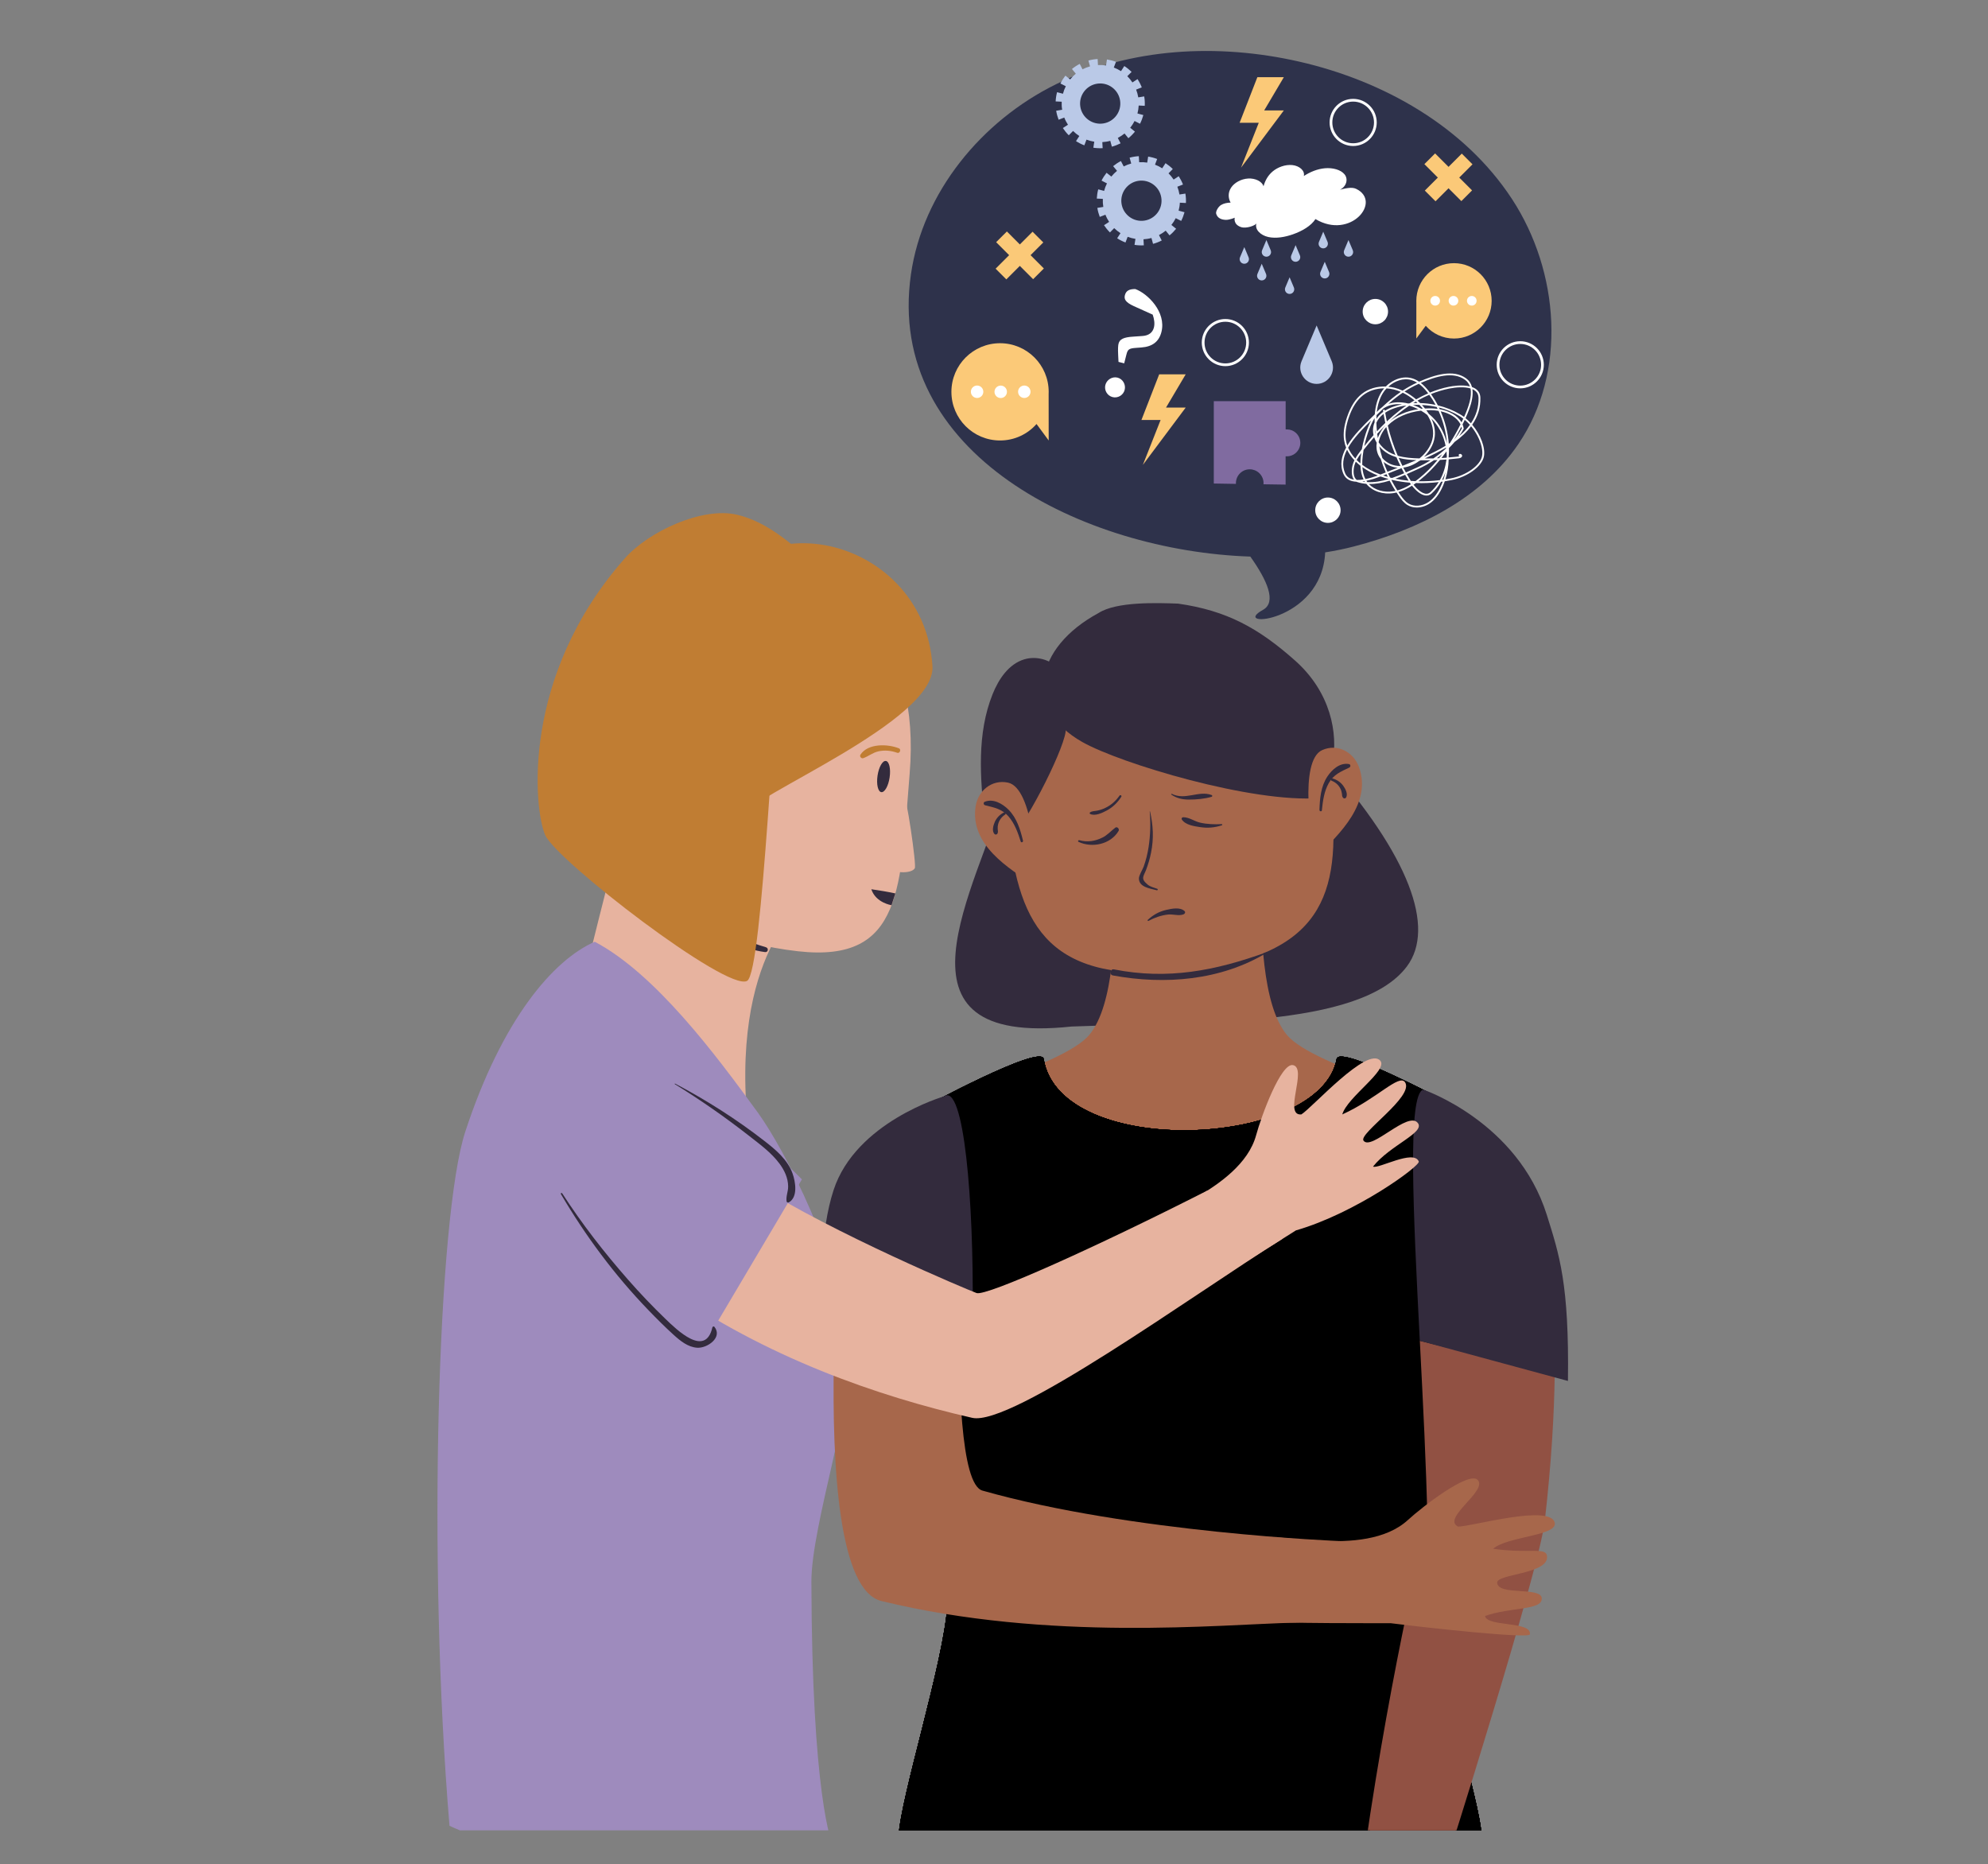 <?xml version="1.0" encoding="utf-8"?>
<!-- Generator: Adobe Illustrator 15.1.0, SVG Export Plug-In . SVG Version: 6.00 Build 0)  -->
<!DOCTYPE svg PUBLIC "-//W3C//DTD SVG 1.1//EN" "http://www.w3.org/Graphics/SVG/1.1/DTD/svg11.dtd">
<svg version="1.1" id="Capa_1" xmlns="http://www.w3.org/2000/svg" xmlns:xlink="http://www.w3.org/1999/xlink" x="0px" y="0px"
	 width="457px" height="428.5px" viewBox="0 0 457 428.5" enable-background="new 0 0 457 428.5" xml:space="preserve">
<rect x="0" y="0" width="457" height="428.5" fill="#808080" stroke="none"/>
<g id="Capa_1_1_">
	<g id="illustratio0n">
	</g>
</g>
<g>
	<g>
		<defs>
			<polygon id="SVGID_1_" points="91.837,6.75 373,7.75 378.511,420.75 91.837,420.75 			"/>
		</defs>
		<clipPath id="SVGID_2_">
			<use xlink:href="#SVGID_1_"  overflow="visible"/>
		</clipPath>
		<g clip-path="url(#SVGID_2_)">
			<g>
				<path fill="#E7B39F" d="M182.289,210.234c0,0-19.146,17.321-6.844,68.619c-29.656-55.982-41.316-53.518-41.316-53.518
					s5.34-21.664,11.703-46.191C152.188,154.629,182.289,210.234,182.289,210.234z"/>
				<path fill="#9E8BBD" d="M103.33,419.696c23.444,11.269,88.724,9.899,88.36,5.099c-0.624-1.055-5.043-12.371-5.168-61.191
					c-0.031-12.979,10-42.282,8.849-54.086c-1.953-20.021-15.009-45.317-21.193-53.812c-9.64-13.256-23.493-31.839-37.456-39.227
					c-9.487,4.159-21.262,17.726-29.762,43.664C100.613,279.495,98.23,358.691,103.33,419.696z"/>
			</g>
			<g>
				<g>
					<path fill="#E7B39F" d="M209.11,177.833c-2.167,25.917-1.354,43.569-25.65,40.838c-29.134-3.276-46.07-20.74-43.902-46.661
						C144.045,118.333,214.177,117.256,209.11,177.833z"/>
					<g>
						<path fill="#332B3D" d="M154.117,201.854c5.33,7.71,11.907,15.702,21.736,17.003c0.738,0.101,0.904-0.919,0.212-1.115
							c-9.274-2.613-15.871-8.637-21.758-16.018C154.211,201.609,154.033,201.733,154.117,201.854L154.117,201.854z"/>
					</g>
				</g>
				<g>
					<g>
						<path fill="#C07D33" d="M206.258,173.049c-1.422-0.508-2.89-0.665-4.374-0.323c-1.296,0.297-2.231,1.132-3.437,1.555
							c-0.434,0.157-0.914-0.386-0.653-0.793c1.729-2.659,6.289-2.499,8.855-1.464C207.225,172.25,206.847,173.256,206.258,173.049
							L206.258,173.049z"/>
					</g>
					<path fill="#E7B39F" d="M210.295,199.583c0.426-0.734-1.984-17.209-2.659-17.289c-0.992-0.113-4.748,16.864-3.593,17.08
						C205.032,200.688,209.481,200.991,210.295,199.583z"/>
					<g>
						<path fill="#332B3D" d="M204.507,178.711c-0.293,1.98-1.15,3.495-1.917,3.38c-0.765-0.114-1.154-1.807-0.861-3.787
							c0.292-1.979,1.149-3.494,1.918-3.38C204.413,175.032,204.798,176.732,204.507,178.711z"/>
					</g>
					<g>
						<path fill="#332B3D" d="M205.824,205.384c0,0-1.135-0.323-5.526-0.971c1.039,3.149,4.644,3.667,4.644,3.667"/>
					</g>
				</g>
				<g>
					<path fill="#E7B39F" d="M154.865,159.247c-4.002-1.668-8.019,0.711-9.337,4.479c-3.28,9.375,5.219,17.17,11.285,22.895
						C158.222,182.708,160.996,161.8,154.865,159.247z"/>
					<g>
						<g>
							<path fill="#332B3D" d="M155.271,174.763c-0.286-2.373-0.664-4.845-1.891-6.938c-1.296-2.204-3.17-2.92-5.37-3.929
								c-0.414-0.189-0.409-0.814,0.077-0.914c2.313-0.455,4.395,1.332,5.626,3.144c1.7,2.499,2.033,5.569,2.184,8.51
								C155.914,175.039,155.319,175.174,155.271,174.763L155.271,174.763z"/>
						</g>
						<g>
							<path fill="#332B3D" d="M152.628,167.193c-0.966,0.396-1.765,1.091-2.22,2.046c-0.188,0.392-0.315,0.81-0.366,1.239
								c-0.058,0.465,0.014,0.747-0.262,1.144c-0.167,0.24-0.563,0.277-0.753,0.032c-0.653-0.863,0.084-2.324,0.629-3.104
								c0.678-0.966,1.646-1.629,2.778-1.953C152.78,166.497,152.958,167.056,152.628,167.193L152.628,167.193z"/>
						</g>
					</g>
				</g>
				<path fill="#C07D33" d="M214.348,153.039c1.019,12.764-42.804,30.285-43.499,34.506c-0.457,2.768-4.462-8.38-8.124-18.342
					c-2.852-7.752-4.948-16.204-2.994-24.228C168.682,112.618,212.397,122.262,214.348,153.039z"/>
				<path fill="#C07D33" d="M183.717,126.577c-4.22-3.6-8.87-6.97-14.267-8.25c-7.988-1.898-20.364,3.855-25.797,10.004
					c-24.031,27.196-20.911,57.805-18.314,63.649c2.596,5.844,41.753,36.028,46.399,33.507c3.698-2.011,6.143-70.546,8.307-77.134
					c2.162-6.585,2.604-13.595,3.029-20.52C183.095,127.5,183.717,126.577,183.717,126.577z"/>
			</g>
			<g>
				<path fill="#332B3D" d="M231.26,181.171c-6.64,22.996-29.281,59.54,15.065,54.801c27.483-1.076,66.401,0.629,77.133-13.876
					c6.525-8.827,0.611-25.332-18.893-47.296c-22.101-7.519-56.678,3.128-72.746,8.189"/>
			</g>
			<g>
				<path fill="#A7674B" d="M250.386,237.914c5.786-6.948,5.966-23.827,6.158-36.148c7.055,0.047,26.082,0.047,33.136,0
					c0.192,12.328,0.369,29.2,6.161,36.148c6.173,7.407,39.252,15.697,38.147,16.736c-8.061,7.426-33.945,49.84-60.024,49.917
					c-26.642,0.081-53.487-42.324-61.726-49.917C211.133,253.611,244.208,245.325,250.386,237.914z"/>
				<g>
					<g>
						<defs>
							<path id="SVGID_3_" d="M206.55,422.24c0.507-9.442,10.417-40.112,11.227-53.233c2.184-35.494-3.25-59.699-4.701-76.091
								c-0.998-11.277-1.031-38.266-1.031-38.266s27.291-14.768,27.871-11.227c3.795,23.147,63.572,20.552,67.353,0
								c0.651-3.532,27.869,11.227,27.869,11.227s-0.025,26.988-1.026,38.266c-1.488,16.795-6.721,42.72-4.514,78.701
								c0.741,12.12,10.567,41.811,11.039,50.623C316.678,426.927,230.512,426.927,206.55,422.24z"/>
						</defs>
						<defs>
							<path id="SVGID_4_" d="M206.55,422.24c0.507-9.442,10.417-40.112,11.227-53.233c2.184-35.494-3.25-59.699-4.701-76.091
								c-0.998-11.277-1.031-38.266-1.031-38.266s27.291-14.768,27.871-11.227c3.795,23.147,63.572,20.552,67.353,0
								c0.651-3.532,27.869,11.227,27.869,11.227s-0.025,26.988-1.026,38.266c-1.488,16.795-6.721,42.72-4.514,78.701
								c0.741,12.12,10.567,41.811,11.039,50.623C316.678,426.927,230.512,426.927,206.55,422.24z"/>
						</defs>
						<defs>
							<path id="SVGID_5_" d="M206.55,422.24c0.507-9.442,10.417-40.112,11.227-53.233c2.184-35.494-3.25-59.699-4.701-76.091
								c-0.998-11.277-1.031-38.266-1.031-38.266s27.291-14.768,27.871-11.227c3.795,23.147,63.572,20.552,67.353,0
								c0.651-3.532,27.869,11.227,27.869,11.227s-0.025,26.988-1.026,38.266c-1.488,16.795-6.721,42.72-4.514,78.701
								c0.741,12.12,10.567,41.811,11.039,50.623C316.678,426.927,230.512,426.927,206.55,422.24z"/>
						</defs>
						<defs>
							<path id="SVGID_6_" d="M206.55,422.24c0.507-9.442,10.417-40.112,11.227-53.233c2.184-35.494-3.25-59.699-4.701-76.091
								c-0.998-11.277-1.031-38.266-1.031-38.266s27.291-14.768,27.871-11.227c3.795,23.147,63.572,20.552,67.353,0
								c0.651-3.532,27.869,11.227,27.869,11.227s-0.025,26.988-1.026,38.266c-1.488,16.795-6.721,42.72-4.514,78.701
								c0.741,12.12,10.567,41.811,11.039,50.623C316.678,426.927,230.512,426.927,206.55,422.24z"/>
						</defs>
						<defs>
							<path id="SVGID_7_" d="M206.55,422.24c0.507-9.442,10.417-40.112,11.227-53.233c2.184-35.494-3.25-59.699-4.701-76.091
								c-0.998-11.277-1.031-38.266-1.031-38.266s27.291-14.768,27.871-11.227c3.795,23.147,63.572,20.552,67.353,0
								c0.651-3.532,27.869,11.227,27.869,11.227s-0.025,26.988-1.026,38.266c-1.488,16.795-6.721,42.72-4.514,78.701
								c0.741,12.12,10.567,41.811,11.039,50.623C316.678,426.927,230.512,426.927,206.55,422.24z"/>
						</defs>
						<clipPath id="SVGID_8_">
							<use xlink:href="#SVGID_3_"  overflow="visible"/>
						</clipPath>
						<clipPath id="SVGID_9_" clip-path="url(#SVGID_8_)">
							<use xlink:href="#SVGID_4_"  overflow="visible"/>
						</clipPath>
						<clipPath id="SVGID_10_" clip-path="url(#SVGID_9_)">
							<use xlink:href="#SVGID_5_"  overflow="visible"/>
						</clipPath>
						<clipPath id="SVGID_11_" clip-path="url(#SVGID_10_)">
							<use xlink:href="#SVGID_6_"  overflow="visible"/>
						</clipPath>
						<clipPath id="SVGID_12_" clip-path="url(#SVGID_11_)">
							<use xlink:href="#SVGID_7_"  overflow="visible"/>
						</clipPath>
						<path clip-path="url(#SVGID_12_)" fill="#332B3D" d="M206.55,422.24c0.507-9.442,10.417-40.112,11.227-53.233
							c2.184-35.494-3.25-59.699-4.701-76.091c-0.998-11.277-1.031-38.266-1.031-38.266s27.291-14.768,27.871-11.227
							c3.795,23.147,63.572,20.552,67.353,0c0.651-3.532,27.869,11.227,27.869,11.227s-0.025,26.988-1.026,38.266
							c-1.488,16.795-6.721,42.72-4.514,78.701c0.741,12.12,10.567,41.811,11.039,50.623
							C316.678,426.927,230.512,426.927,206.55,422.24z"/>
						<g clip-path="url(#SVGID_12_)">
							<path fill="#F0F0F1" d="M202.423,306.218c22.714,8.716,47.192,11.878,71.43,12.065c11.765,0.091,23.619-1.22,35.181-3.289
								c11.791-2.109,24.519-4.476,34.598-11.163c1.38-0.913,1.036-3.665-0.934-3.45c-11.356,1.234-22.237,5.296-33.458,7.59
								c-11.7,2.39-23.487,3.688-35.387,4.482c-11.489,0.765-22.979,0.449-34.428-0.776c-12.434-1.329-24.512-3.964-36.773-6.282
								C202.104,305.293,201.91,306.021,202.423,306.218L202.423,306.218z"/>
						</g>
						<g clip-path="url(#SVGID_12_)">
							<path fill="#F0F0F1" d="M204.592,324.053c20.923,15.107,46.6,22.581,72.218,23.618c13.959,0.57,27.93-0.727,41.685-3.127
								c6.217-1.089,12.371-2.322,18.229-4.706c5.679-2.305,10.583-5.69,16.036-8.425c0.901-0.454,0.655-1.586,0-2.092
								c-4.088-3.134-10.114,0.896-14.186,2.374c-5.76,2.094-11.946,3.438-17.937,4.688c-13.474,2.812-27.143,4.569-40.914,4.842
								c-26.041,0.517-52.046-4.662-74.453-18.339C204.512,322.419,203.896,323.556,204.592,324.053L204.592,324.053z"/>
						</g>
						<g clip-path="url(#SVGID_12_)">
							<path fill="#F0F0F1" d="M197.157,370.734c21.88,17.233,52.284,22.771,79.468,23.08c15.001,0.172,30.043-1.61,44.783-4.304
								c7.651-1.402,15.256-3.073,22.783-5.03c7.615-1.986,14.745-4.962,22.106-7.661c1.621-0.6,1-3.013-0.718-2.615
								c-7.113,1.655-14.356,2.744-21.461,4.509c-7.078,1.757-14.183,3.429-21.336,4.847c-14.557,2.894-29.245,4.625-44.088,4.967
								c-27.351,0.642-57.466-3.659-81.017-18.464C197.277,369.809,196.771,370.435,197.157,370.734L197.157,370.734z"/>
						</g>
						<g clip-path="url(#SVGID_12_)">
							<path fill="#F0F0F1" d="M201.932,350.979c23.713,12.049,50.09,18.538,76.688,19.223c13.46,0.343,26.907-0.788,40.139-3.263
								c6.462-1.21,12.812-2.778,19.078-4.794c3.154-1.02,6.545-1.97,9.427-3.633c2.47-1.427,5.854-3.274,7.652-5.496
								c0.688-0.847,0.233-1.96-0.855-2.07c-2.921-0.297-6.573,0.707-9.471,1.216c-2.99,0.532-5.896,1.708-8.802,2.563
								c-6.281,1.852-12.657,3.487-19.062,4.818c-12.519,2.612-25.322,3.93-38.105,4.067c-26.05,0.285-51.922-4.317-76.275-13.604
								C201.775,349.789,201.396,350.707,201.932,350.979L201.932,350.979z"/>
						</g>
					</g>
					<g>
						<path fill="#915143" d="M291.061,452.102c1.662,3.082,10.8-5.521,11.587-1.262c-0.856,2.948-15.452,22.31-11.296,24.279
							c2.647,1.261,10.312-12.907,13.885-15.092c-1.29,8.695-6.548,21.945-4.221,22.701c3.783,1.236,9.544-20.344,11.454-19.606
							c2.848,1.091-3.111,19.574-0.533,20.503c2.663,0.955,4.911-15.851,8.631-21c2.349,1.041,0.944,16.985,4.054,17.35
							c1.094,0.133,2.443-30.077,3.702-37.713c0,0,7.938-26.547,7.886-28.265c-0.173-5.403-13.104-5.739-17.92-5.55
							c-2.606,0.098-2.126,23.867-13.824,30.901C300.411,441.79,289.698,449.573,291.061,452.102z"/>
						<g>
							<path fill="#915143" d="M357.399,315.954c-0.124,9.19-0.764,20.324-2.284,33.677c-1.318,11.589-22.938,79.543-22.938,79.543
								c-3.424,1.073-20.249,8.811-18.354-4.35c6.249-43.253,14.302-75.32,14.302-75.32c-0.242-12.382-1.004-27.07-1.736-41.293
								L357.399,315.954z"/>
							<path fill="#332B3D" d="M326.382,308.214c-1.507-29.412-2.875-56.838,0.811-57.736c0,0,21.648,7.343,28.386,28.794
								c2.889,9.2,5.159,15.906,4.859,38.173L326.382,308.214z"/>
						</g>
					</g>
					<g>
						<path fill="#A7674B" d="M339.664,340.172c2.493,2.469-8.356,8.803-4.492,10.755c3.069,0.013,21.533-5.324,22.248-0.786
							c0.453,2.9-11.063,3.076-14.176,5.879c8.701,1.225,12.324-0.566,12.401,1.88c0.112,3.978-11.643,3.887-11.48,5.939
							c0.237,3.038,10.092,0.827,10.255,3.562c0.164,2.823-7.034,1.962-13.027,4.066c0.327,2.546,10.825,1.142,10.294,4.228
							c-0.188,1.081-24.34-1.609-32.019-2.568c0,0-27.707,0.085-29.34-0.456c-5.137-1.701-1.781-14.195-0.236-18.77
							c0.837-2.467,23.492,4.737,33.553-4.489C327.12,346.22,337.623,338.159,339.664,340.172z"/>
						<g>
							<path fill="#A7674B" d="M191.694,312.02c-0.51,26.359,1.336,53.68,10.938,56.016c38.645,9.4,77.819,5.373,95.066,4.97
								c16.056-0.368,10.357-18.751,10.357-18.751s-47.976-1.886-82.214-11.608c-4.989-1.415-5.606-24.833-5.41-44.896
								L191.694,312.02z"/>
							<path fill="#332B3D" d="M223.597,300.886c0.234-24.215-1.931-52.287-6.652-48.841c0,0-20.207,5.862-25.324,21.528
								c-3.084,9.441-3.059,22.219-3.385,39.576L223.597,300.886z"/>
						</g>
					</g>
				</g>
				<g>
					<g>
						<path fill="#A7674B" d="M305.994,182.692c2.397,23.084-2.143,37.241-33.283,40.471c-31.139,3.226-38.479-9.701-40.871-32.782
							C226.881,142.566,300.403,128.738,305.994,182.692z"/>
						<g>
							<path fill="#332B3D" d="M291.154,219.034c-10.515,6.36-23.412,7.389-35.316,5.198c-0.893-0.161-0.654-1.566,0.236-1.396
								c12.362,2.44,23.35,0.308,35.013-3.927C291.159,218.889,291.224,218.994,291.154,219.034L291.154,219.034z"/>
						</g>
					</g>
					<g>
						<g>
							<path fill="#332B3D" d="M264.297,186.542c0.221,2.7,0.161,5.484-0.259,8.165c-0.23,1.515-0.608,3.041-1.124,4.482
								c-0.22,0.627-1.112,2.039-1.104,2.754c0.019,1.98,2.513,2.292,4.13,2.71c0.194,0.048,0.288-0.266,0.105-0.334
								c-0.67-0.25-1.611-0.476-2.177-0.937c-1.732-1.414-0.993-1.89-0.446-3.316c0.504-1.316,0.909-2.674,1.183-4.065
								c0.651-3.229,0.5-6.258-0.235-9.466C264.357,186.488,264.292,186.495,264.297,186.542L264.297,186.542z"/>
						</g>
						<g>
							<g>
								<path fill="#332B3D" d="M264.013,211.686c1.362-0.741,2.94-1.291,4.491-1.458c1.182-0.125,2.503,0.382,3.59-0.053
									c0.293-0.114,0.477-0.504,0.199-0.756c-1.055-0.947-2.902-0.549-4.188-0.261c-1.661,0.375-3.021,1.154-4.265,2.303
									C263.726,211.577,263.876,211.759,264.013,211.686L264.013,211.686z"/>
							</g>
						</g>
						<g>
							<g>
								<path fill="#332B3D" d="M269.283,182.671c1.201,0.825,2.523,1.124,3.968,1.133c1.703,0.01,3.671-0.167,5.279-0.642
									c0.209-0.063,0.188-0.335,0-0.404c-2.964-1.115-6.067,1.286-9.14-0.27C269.267,182.432,269.176,182.598,269.283,182.671
									L269.283,182.671z"/>
							</g>
						</g>
						<g>
							<g>
								<path fill="#332B3D" d="M257.346,182.899c-0.842,1.214-1.938,2.184-3.266,2.822c-0.587,0.283-1.217,0.491-1.854,0.622
									c-0.617,0.126-1.103,0.062-1.633,0.396c-0.126,0.081-0.146,0.289,0,0.364c1.114,0.562,2.81-0.243,3.83-0.792
									c1.39-0.745,2.507-1.832,3.343-3.16C257.936,182.878,257.527,182.646,257.346,182.899L257.346,182.899z"/>
							</g>
						</g>
						<g>
							<g>
								<path fill="#332B3D" d="M247.928,193.521c3.113,1.456,7.344,0.596,9.203-2.493c0.273-0.443-0.3-1.118-0.758-0.762
									c-0.999,0.762-1.796,1.693-2.944,2.268c-1.689,0.847-3.496,1.113-5.331,0.602
									C247.87,193.078,247.711,193.417,247.928,193.521L247.928,193.521z"/>
							</g>
						</g>
						<g>
							<g>
								<path fill="#332B3D" d="M280.84,189.442c-1.64,0.083-3.381,0.032-4.982-0.346c-1.321-0.308-2.533-1.259-3.883-1.237
									c-0.257,0.005-0.445,0.297-0.3,0.521c0.805,1.254,2.811,1.541,4.191,1.751c1.765,0.26,3.325,0.134,5.013-0.418
									C281.017,189.67,281.009,189.435,280.84,189.442L280.84,189.442z"/>
							</g>
						</g>
					</g>
					<g>
						<path fill="#332B3D" d="M248.801,170.571c8.759,4.943,39.062,14.085,54.52,12.877c5.15-0.401,2.507-5.526,2.986-8.013
							c1.333-6.844-0.403-16.305-8.591-23.582c-8.417-7.476-15.681-11.493-26.893-13.097c-4.898-0.178-14.187-0.495-18.296,2.165
							C237.7,148.944,235.23,162.914,248.801,170.571z"/>
					</g>
					<g>
						<path fill="#332B3D" d="M231.848,193.02c-0.704,0.393-1.506,0.683-2.308,0.58c-2.167-0.283-2.925-2.993-3.17-5.168
							c-1.086-9.684-1.823-19.829,1.813-28.873c1.389-3.463,3.708-6.927,7.288-7.999c2.799-0.835,6.05,0.076,8.004,2.253
							c1.897,2.116,1.975,4.493,1.734,7.147c-0.214,2.354,0.111,4.842-0.248,7.275C244.234,173.237,234.874,191.337,231.848,193.02z
							"/>
					</g>
					<g>
						<g>
							<path fill="#A7674B" d="M231.713,179.902c-3.787-0.799-6.911,1.954-7.442,5.47c-1.322,8.765,7.417,14.193,13.687,18.206
								C238.547,199.92,237.518,181.13,231.713,179.902z"/>
							<g>
								<g>
									<path fill="#332B3D" d="M234.639,193.438c-0.64-2.032-1.383-4.132-2.808-5.77c-1.503-1.718-3.267-2.031-5.362-2.553
										c-0.392-0.099-0.491-0.648-0.084-0.815c1.954-0.779,4.072,0.44,5.455,1.828c1.905,1.914,2.708,4.552,3.321,7.101
										C235.252,193.579,234.754,193.792,234.639,193.438L234.639,193.438z"/>
								</g>
								<g>
									<path fill="#332B3D" d="M231.072,187.241c-0.784,0.508-1.362,1.255-1.609,2.164c-0.099,0.371-0.143,0.764-0.112,1.145
										c0.025,0.418,0.134,0.653-0.043,1.047c-0.11,0.232-0.451,0.338-0.655,0.149c-0.716-0.647-0.313-2.052,0.036-2.826
										c0.436-0.962,1.178-1.703,2.118-2.173C231.088,186.609,231.339,187.07,231.072,187.241L231.072,187.241z"/>
								</g>
							</g>
						</g>
						<g>
							<path fill="#A7674B" d="M303.964,172.417c3.542-1.558,7.159,0.491,8.402,3.828c3.095,8.312-4.35,15.411-9.662,20.625
								C301.378,193.407,298.533,174.803,303.964,172.417z"/>
							<g>
								<g>
									<path fill="#332B3D" d="M303.316,186.172c0.082-2.623,0.317-5.376,1.796-7.634c1.076-1.639,2.888-3.271,4.967-2.903
										c0.438,0.077,0.449,0.636,0.086,0.809c-1.964,0.946-3.596,1.588-4.722,3.601c-1.063,1.89-1.355,4.102-1.57,6.221
										C303.839,186.636,303.302,186.525,303.316,186.172L303.316,186.172z"/>
								</g>
								<g>
									<path fill="#332B3D" d="M306.26,178.93c1.019,0.267,1.89,0.841,2.518,1.693c0.504,0.689,1.181,1.975,0.615,2.759
										c-0.162,0.223-0.52,0.193-0.669-0.017c-0.231-0.309-0.202-0.523-0.239-0.898c-0.053-0.424-0.176-0.835-0.37-1.211
										c-0.422-0.841-1.146-1.447-2.013-1.789C305.802,179.354,305.948,178.846,306.26,178.93L306.26,178.93z"/>
								</g>
							</g>
						</g>
					</g>
				</g>
				<g>
					<path fill="#E7B39F" d="M153.161,295.954c22.764,16.002,48.521,25.005,70.325,29.967c9.016,2.048,50.521-28.082,71.337-41.163
						l-17.329-11.057c-25.266,12.844-50.801,24.353-53.006,23.535c-2.401-0.9-32.488-13.512-50.88-25.103L153.161,295.954z"/>
					<g>
						<path fill="#9E8BBD" d="M184.342,271.105c-29.076-29.406-57.496-29.695-59.312-15.492
							c-2.063,16.092,14.298,37.036,37.069,53.038L184.342,271.105z"/>
						<g>
							<g>
								<path fill="#332B3D" d="M128.939,274.481c5.676,9.642,12.328,18.611,20.1,26.662c1.885,1.954,3.814,3.892,5.831,5.717
									c1.514,1.371,3.269,2.807,5.397,2.947c2.312,0.151,5.927-2.36,3.958-4.809c-0.131-0.161-0.424-0.067-0.463,0.129
									c-1.605,7.028-8.177,0.575-10.862-2.018c-2.956-2.857-5.792-5.832-8.505-8.926c-5.511-6.282-10.62-12.843-15.155-19.864
									C129.12,274.121,128.822,274.289,128.939,274.481L128.939,274.481z"/>
							</g>
						</g>
						<g>
							<g>
								<path fill="#332B3D" d="M155.131,249.217c5.899,3.628,11.601,7.611,17.057,11.878c2.456,1.929,5.125,3.856,7,6.395
									c1.129,1.524,1.965,3.263,1.99,5.2c0.017,1.286-0.538,2.246-0.355,3.487c0.037,0.233,0.334,0.306,0.513,0.216
									c2.125-1.179,1.547-4.723,0.851-6.651c-1.145-3.178-3.845-5.432-6.427-7.438c-6.456-5.029-13.321-9.379-20.555-13.206
									C155.12,249.058,155.052,249.173,155.131,249.217L155.131,249.217z"/>
							</g>
						</g>
					</g>
					<path fill="#E7B39F" d="M297.248,244.842c3.379,0.749-2.345,11.724,1.908,11.333c2.564-1.606,15.159-15.76,18.141-12.349
						c1.904,2.177-7.609,8.373-8.732,12.349c7.905-3.556,13.074-9.394,14.425-7.396c2.188,3.258-10.759,11.81-9.542,13.43
						c1.795,2.417,10.275-6.994,12.497-4.045c1.676,2.219-6.421,5.089-10.312,10.001c1.235,0.601,9.332-4.032,10.515-1.175
						c0.412,1-14.482,11.887-28.246,15.847c0,0-23.067,14.625-24.714,15.034c-5.173,1.28-8.942-10.897-10.056-15.525
						c-0.602-2.5,22.077-8.399,25.62-21.379C289.968,256.472,294.49,244.229,297.248,244.842z"/>
				</g>
			</g>
		</g>
		<path clip-path="url(#SVGID_2_)" fill="#2E324B" d="M347.577,45.754c-10.907-16.665-29.562-27.18-48.979-31.602
			c-18.587-4.231-38.748-3.221-55.838,5.21c-17.101,8.43-30.647,24.824-33.353,43.692c-5.94,41.391,39.868,63.624,78.016,64.888
			c3.888,5.471,6.098,10.479,2.916,12.241c-7.904,4.366,13.526,3.036,14.293-13.207c2.292-0.359,4.512-0.814,6.633-1.369
			c14.678-3.807,29.232-11,37.771-23.527C360.247,85.63,358.482,62.419,347.577,45.754z"/>
		<g clip-path="url(#SVGID_2_)">
			<g>
				<path fill="#FFFFFF" d="M325.689,116.665c-0.775,0-1.521-0.188-2.152-0.574c-0.818-0.497-1.4-1.275-1.879-1.957
					c-0.215-0.305-0.42-0.614-0.621-0.922c-0.219,0.054-0.443,0.094-0.655,0.133c-2.485,0.396-4.938-0.435-6.284-2.118
					c-0.692-0.058-1.388-0.188-2.067-0.402c-0.078-0.026-0.147-0.051-0.215-0.088c-1.316-0.062-2.436-0.538-2.981-1.783
					c-0.889-2.042-0.47-4.094,0.614-6.069c-0.228-0.552-0.38-1.122-0.469-1.707c-0.238-1.537-0.016-3.271,0.68-5.308
					c0.832-2.445,1.945-4.19,3.411-5.339c1.49-1.171,3.457-1.755,5.493-1.678c0.591-0.597,1.281-1.097,2.026-1.458
					c1.355-0.658,2.748-0.805,4.029-0.428c0.543,0.161,1.075,0.417,1.597,0.773c3.557-1.562,7.863-2.931,10.807-0.773
					c0.683,0.497,1.133,1.165,1.355,2.001c0.372,0.131,0.722,0.309,1.012,0.542c0.591,0.471,0.896,1.118,0.917,1.913
					c0.06,2.246-0.566,4.304-1.878,6.206c2.006,2.372,3.07,5.396,2.688,7.314c-0.457,2.292-3.814,4.727-7.478,5.426
					c-0.507,0.099-1.003,0.183-1.508,0.262c-0.121,0.334-0.249,0.669-0.39,0.999c-0.828,1.927-1.852,3.273-3.126,4.127
					C327.71,116.357,326.68,116.665,325.689,116.665z M321.464,113.102c0.17,0.268,0.354,0.529,0.534,0.791
					c0.465,0.651,1.017,1.388,1.762,1.843c1.289,0.788,3.147,0.658,4.621-0.324c1.202-0.803,2.18-2.095,2.968-3.944
					c0.11-0.255,0.215-0.505,0.308-0.766c-0.133,0.02-0.265,0.035-0.393,0.05c-0.593,1.02-1.32,1.922-2.178,2.702
					c-0.41,0.371-0.895,0.522-1.444,0.444c-1.04-0.146-2.188-1.135-3.055-2.246C323.518,112.334,322.489,112.811,321.464,113.102z
					 M324.94,111.427c0.797,1.006,1.853,1.932,2.759,2.062c0.426,0.059,0.789-0.053,1.105-0.34c0.764-0.69,1.405-1.473,1.929-2.331
					c-1.782,0.205-3.53,0.278-5.228,0.215C325.315,111.168,325.127,111.3,324.94,111.427z M314.672,111.259
					c1.294,1.374,3.454,2.028,5.64,1.672c0.158-0.025,0.317-0.058,0.478-0.09c-0.478-0.762-0.934-1.545-1.344-2.351
					C317.86,110.98,316.257,111.295,314.672,111.259z M319.856,110.365c0.416,0.811,0.875,1.6,1.364,2.373
					c1.02-0.279,2.049-0.737,3.119-1.416c-0.093-0.127-0.176-0.252-0.257-0.372c-1.407-0.115-2.768-0.33-4.08-0.638
					C319.951,110.33,319.908,110.345,319.856,110.365z M324.612,110.987c0.027,0.037,0.053,0.073,0.074,0.105
					c0.047-0.032,0.096-0.064,0.133-0.094C324.754,110.998,324.686,110.991,324.612,110.987z M314.312,110.819
					c1.619,0.1,3.282-0.203,4.928-0.704c-0.642-0.173-1.271-0.366-1.885-0.584c-0.936,0.349-2.088,0.746-3.251,0.985
					C314.165,110.621,314.24,110.726,314.312,110.819z M313.142,110.679c0.21,0.042,0.416,0.072,0.627,0.098
					c-0.04-0.056-0.073-0.114-0.108-0.171C313.484,110.631,313.315,110.652,313.142,110.679z M326.046,110.631
					c1.611,0.031,3.263-0.051,4.951-0.262c0.795-1.43,1.287-3.04,1.514-4.736c-0.494,0.037-0.997,0.067-1.494,0.094
					c-1.407,1.723-2.905,3.233-4.496,4.523C326.363,110.38,326.208,110.508,326.046,110.631z M324.324,110.548
					c0.349,0.025,0.7,0.047,1.056,0.062c0.296-0.214,0.587-0.438,0.882-0.684c1.475-1.197,2.876-2.59,4.192-4.174
					c-0.271,0.011-0.527,0.02-0.792,0.031c-1.175,0.781-2.428,1.475-3.761,2.069c-0.281,0.125-0.56,0.251-0.853,0.381
					c-0.537,0.247-1.099,0.496-1.661,0.742C323.695,109.508,324.005,110.031,324.324,110.548z M320.756,110.046
					c0.986,0.204,2.006,0.355,3.051,0.454c-0.273-0.451-0.538-0.897-0.797-1.358C322.266,109.461,321.515,109.77,320.756,110.046z
					 M311.932,110.33c0.479,0.011,0.991-0.033,1.524-0.121c-0.43-0.878-0.666-1.923-0.714-3.144
					c-0.381-0.299-0.741-0.612-1.075-0.942c-0.146,0.313-0.266,0.643-0.347,0.978C311.065,108.118,311.028,109.806,311.932,110.33z
					 M332.287,108.5c-0.213,0.627-0.471,1.227-0.773,1.797c0.102-0.015,0.194-0.025,0.298-0.042
					C332.007,109.68,332.163,109.091,332.287,108.5z M309.662,103.375c-0.914,1.786-1.234,3.616-0.445,5.411
					c0.381,0.879,1.115,1.322,2.033,1.475c-0.622-0.833-0.58-2.279-0.332-3.266c0.102-0.418,0.254-0.815,0.442-1.196
					C310.643,105.048,310.073,104.232,309.662,103.375z M333.02,105.59c-0.025,1.533-0.265,3.087-0.749,4.599
					c0.424-0.069,0.854-0.142,1.281-0.226c3.509-0.674,6.711-2.957,7.138-5.099c0.251-1.211-0.153-2.979-1.073-4.715
					c-0.413-0.78-0.896-1.511-1.444-2.168c-0.945,1.275-2.211,2.475-3.798,3.615c-0.403,0.479-0.829,0.945-1.283,1.395
					c0.008,0.694-0.015,1.373-0.079,2.026c0,0.046,0,0.098,0.008,0.146c0.755-0.062,1.509-0.142,2.265-0.229
					c0.226-0.026,0.36-0.079,0.402-0.156l0,0c-0.042,0.058-0.104,0.088-0.177,0.088c-0.115-0.004-0.201-0.103-0.201-0.219
					c0.009-0.131,0.081-0.24,0.198-0.283c0.138-0.058,0.332-0.011,0.47,0.109c0.121,0.115,0.164,0.268,0.121,0.413
					c-0.13,0.386-0.608,0.443-0.764,0.465C334.564,105.448,333.792,105.527,333.02,105.59z M313.182,107.387
					c0.077,1.064,0.302,1.98,0.702,2.743c0.934-0.189,1.918-0.49,2.862-0.825C315.407,108.775,314.208,108.129,313.182,107.387z
					 M319.548,109.77c0.146,0.036,0.293,0.073,0.437,0.109c0.952-0.324,1.891-0.701,2.815-1.097
					c-0.209-0.382-0.416-0.769-0.618-1.16c-0.354,0.139-0.705,0.277-1.051,0.411c-0.699,0.279-1.369,0.539-2.025,0.8
					C319.252,109.149,319.402,109.461,319.548,109.77z M317.953,109.298c0.35,0.117,0.702,0.225,1.063,0.331
					c-0.099-0.21-0.195-0.425-0.297-0.639c-0.079,0.032-0.149,0.064-0.226,0.094C318.332,109.149,318.152,109.222,317.953,109.298z
					 M313.15,106.85c1.166,0.882,2.568,1.634,4.163,2.219c0.008,0.005,0.016,0.011,0.033,0.011c0.342-0.13,0.676-0.261,0.997-0.393
					c0.074-0.031,0.144-0.057,0.216-0.086c-0.441-1.021-0.832-2.065-1.166-3.125c-0.213-0.271-0.403-0.57-0.545-0.881
					c-0.415-0.911-0.508-1.878-0.367-2.823c-0.248-0.396-0.45-0.825-0.597-1.271c-0.809,0.922-1.62,1.897-2.425,2.926
					c-0.077,0.459-0.145,0.92-0.197,1.384C313.172,105.549,313.138,106.228,313.15,106.85z M322.586,107.486
					c0.193,0.376,0.391,0.752,0.6,1.122c0.574-0.25,1.139-0.505,1.694-0.756c0.287-0.13,0.568-0.256,0.853-0.38
					c1.096-0.492,2.137-1.051,3.127-1.668c-0.748,0.015-1.498,0.015-2.245,0c-0.123,0.058-0.259,0.11-0.381,0.167
					C325.093,106.807,323.843,107.325,322.586,107.486z M318.058,106.176c0.265,0.769,0.555,1.531,0.882,2.276
					c0.659-0.261,1.332-0.526,2.039-0.803c0.107-0.042,0.217-0.083,0.327-0.13C320.09,107.413,318.937,106.923,318.058,106.176z
					 M317.771,105.288c0.946,1.155,2.527,1.874,4.169,1.828c-0.33-0.663-0.64-1.333-0.931-2.012
					c-0.672-0.208-1.323-0.476-1.939-0.83c-0.712-0.408-1.414-0.984-1.998-1.683C317.259,103.505,317.491,104.399,317.771,105.288z
					 M321.528,105.251c0.271,0.615,0.558,1.232,0.856,1.833c0.009,0,0.009,0,0.015,0c1.06-0.418,2.143-0.856,3.219-1.312
					C324.246,105.727,322.852,105.601,321.528,105.251z M311.861,105.731c0.273,0.273,0.558,0.538,0.866,0.789
					c0.008-0.548,0.043-1.129,0.111-1.744c0.026-0.214,0.052-0.435,0.085-0.649C312.53,104.65,312.162,105.178,311.861,105.731z
					 M309.906,102.917c0.382,0.882,0.942,1.723,1.654,2.495c0.36-0.651,0.819-1.264,1.286-1.875
					c0.068-0.088,0.145-0.182,0.213-0.271c0.292-1.649,0.733-3.271,1.339-4.832c0.248-0.648,0.508-1.238,0.796-1.776
					C313.259,98.569,311.157,100.701,309.906,102.917z M327.537,105.397c0.659,0,1.322-0.007,1.986-0.025
					c1.047-0.706,2.011-1.475,2.897-2.303c-0.015-0.055-0.018-0.112-0.028-0.165C330.879,103.809,329.224,104.634,327.537,105.397z
					 M321.315,104.761c1.594,0.462,3.307,0.579,4.971,0.615c0.01,0,0.017,0,0.025,0c0.287-0.229,0.563-0.487,0.835-0.757
					c0.888-0.903,2.002-2.382,2.249-4.263c0.241-1.87-0.441-3.604-1.271-4.952c-0.461-0.37-0.948-0.705-1.462-1.004
					c-3.087,0.362-5.785,1.553-7.636,3.413C319.582,100.184,320.349,102.513,321.315,104.761z M331.524,104.405
					c-0.396,0.324-0.804,0.636-1.229,0.94c0.171-0.006,0.343-0.018,0.516-0.022C331.054,105.02,331.29,104.713,331.524,104.405z
					 M332.516,103.762c-0.378,0.527-0.754,1.035-1.141,1.525c0.394-0.021,0.798-0.054,1.189-0.079
					c0.016-0.099,0.029-0.193,0.035-0.292C332.583,104.53,332.558,104.145,332.516,103.762z M329.049,96.229
					c0.577,1.222,0.955,2.659,0.758,4.184c-0.26,2.001-1.426,3.553-2.366,4.504c-0.032,0.037-0.076,0.077-0.11,0.113
					c1.737-0.782,3.432-1.628,4.983-2.564c-0.429-2.1-1.33-4.043-2.67-5.601C329.45,96.647,329.248,96.433,329.049,96.229z
					 M316.912,101.667c0.602,0.941,1.458,1.73,2.356,2.242c0.484,0.276,0.989,0.501,1.513,0.679
					c-0.864-2.078-1.575-4.231-2.106-6.421C317.835,99.134,317.148,100.376,316.912,101.667z M315.988,96.113
					c-0.437,0.702-0.836,1.521-1.196,2.467c-0.496,1.29-0.882,2.618-1.166,3.971c0.703-0.884,1.416-1.723,2.121-2.518
					c-0.145-0.648-0.17-1.333-0.028-2.034c0.06-0.317,0.154-0.622,0.27-0.901C315.979,96.756,315.984,96.433,315.988,96.113z
					 M318.185,89.266c-1.808,0.004-3.534,0.558-4.858,1.598c-1.405,1.098-2.473,2.78-3.279,5.141
					c-0.668,1.969-0.886,3.64-0.662,5.109c0.067,0.438,0.18,0.877,0.327,1.301c1.411-2.346,3.682-4.577,5.695-6.552
					c0.216-0.208,0.423-0.418,0.627-0.615c0.154-2.012,0.644-3.679,1.479-5.052C317.714,89.872,317.937,89.558,318.185,89.266z
					 M331.178,94.547c1.036,2.372,1.698,4.957,1.869,7.46c0.084-0.058,0.175-0.116,0.271-0.178c0.851-1.333,1.657-2.753,2.421-4.269
					C334.975,95.968,333.15,94.979,331.178,94.547z M328.435,95.122c0.549,0.443,1.055,0.933,1.522,1.473
					c1.285,1.493,2.181,3.328,2.661,5.312c-0.19-2.533-0.866-5.104-1.925-7.455c-0.56-0.097-1.135-0.151-1.693-0.162
					c-0.375-0.005-0.746,0-1.118,0.016C328.068,94.551,328.26,94.829,328.435,95.122z M335.944,98.078
					c-0.533,1.04-1.088,2.038-1.665,2.994c0.671-0.825,1.263-1.687,1.767-2.586C336.021,98.344,335.986,98.208,335.944,98.078z
					 M316.59,99.719c0.045,0.333,0.088,0.673,0.14,1.006c0.377-1.147,1.056-2.214,1.833-3.039l0,0
					C317.904,98.325,317.248,99.004,316.59,99.719z M336.206,97.562c0.118,0.288,0.209,0.597,0.268,0.919
					c0.011,0.046,0,0.095-0.025,0.135c-0.308,0.565-0.66,1.118-1.046,1.657c1.003-0.842,1.834-1.714,2.493-2.617
					c-0.367-0.419-0.764-0.802-1.181-1.144c-0.119,0.255-0.241,0.505-0.361,0.746C336.304,97.359,336.252,97.461,336.206,97.562z
					 M316.214,100.137c0.005,0.014,0.005,0.026,0.008,0.041c0-0.015-0.003-0.03-0.003-0.048
					C316.219,100.13,316.219,100.13,316.214,100.137z M316.056,98.527c-0.028,0.371-0.013,0.742,0.047,1.108
					c0.018-0.021,0.034-0.038,0.052-0.057C316.12,99.227,316.081,98.877,316.056,98.527z M316.404,97.173
					c0.01,0.32,0.026,0.643,0.041,0.974c0.025,0.339,0.053,0.679,0.088,1.018c0.632-0.684,1.277-1.337,1.918-1.954
					c-0.147-0.684-0.277-1.373-0.402-2.068C317.337,95.695,316.755,96.364,316.404,97.173z M336.894,96.12
					c0.446,0.364,0.861,0.763,1.244,1.185c1.225-1.809,1.799-3.75,1.749-5.87c-0.019-0.668-0.277-1.209-0.764-1.599
					c-0.189-0.152-0.411-0.277-0.651-0.381c0.102,0.677,0.077,1.458-0.088,2.322C338.119,93.248,337.504,94.78,336.894,96.12z
					 M330.963,94.065c2.113,0.398,4.073,1.38,5.005,3.021c0.009-0.006,0.009-0.011,0.009-0.018c0.138-0.27,0.27-0.548,0.403-0.829
					c-0.307-0.236-0.624-0.451-0.941-0.643c-1.433-0.853-2.999-1.494-4.656-1.922C330.844,93.81,330.908,93.937,330.963,94.065z
					 M323.961,93.257c-1.589,1.061-3.162,2.319-4.722,3.775c1.765-1.541,4.123-2.563,6.797-2.971
					C325.368,93.727,324.673,93.455,323.961,93.257z M318.434,94.87c0.111,0.669,0.233,1.338,0.377,2.002
					c0.978-0.92,1.954-1.762,2.958-2.536c0.509-0.396,1.018-0.772,1.537-1.127c-0.08,0.011-0.17,0.019-0.253,0.031
					C321.468,93.455,319.762,93.977,318.434,94.87z M316.438,95.456c-0.019,0.277-0.034,0.555-0.034,0.842
					c0.401-0.627,0.942-1.165,1.567-1.62c-0.014-0.094-0.028-0.188-0.043-0.283c-0.013-0.114,0.068-0.218,0.181-0.235
					c0.116-0.015,0.224,0.065,0.234,0.178c0.006,0.032,0.015,0.058,0.015,0.09c1.166-0.747,2.582-1.228,3.959-1.484
					c-1.362-0.134-2.612,0.054-3.639,0.566c-0.239,0.12-0.465,0.255-0.695,0.412c-0.379,0.36-0.762,0.732-1.152,1.122
					c-0.111,0.111-0.221,0.221-0.333,0.33C316.481,95.398,316.458,95.423,316.438,95.456z M330.534,93.188
					c1.818,0.434,3.549,1.124,5.116,2.052c0.314,0.189,0.618,0.393,0.908,0.611c1.037-2.277,1.861-4.711,1.48-6.556
					c-1.386-0.418-3.305-0.292-4.881,0.021c-1.418,0.288-2.812,0.706-4.199,1.264C329.532,91.398,330.066,92.27,330.534,93.188z
					 M318.742,89.281c-0.343,0.356-0.634,0.737-0.875,1.134c-0.72,1.187-1.174,2.608-1.361,4.293
					c0.381-0.438,0.788-0.811,1.221-1.117c1.479-1.394,2.902-2.56,4.293-3.522c-0.526-0.224-1.058-0.4-1.602-0.538
					C319.856,89.396,319.296,89.313,318.742,89.281z M327.351,94.333c0.021,0.015,0.039,0.025,0.064,0.04
					c-0.012-0.015-0.025-0.029-0.035-0.04C327.372,94.333,327.362,94.333,327.351,94.333z M328.658,93.869
					c0.121,0,0.233,0,0.347,0.004c0.484,0.01,0.981,0.047,1.471,0.121c-0.069-0.147-0.143-0.292-0.216-0.435
					c-1.104-0.25-2.236-0.406-3.386-0.464c0.044,0.046,0.087,0.094,0.126,0.134c0.176,0.2,0.372,0.425,0.573,0.676
					C327.93,93.878,328.297,93.869,328.658,93.869z M324.807,93.084c0.668,0.235,1.322,0.533,1.942,0.882
					c0.104-0.01,0.212-0.021,0.318-0.029c-0.133-0.158-0.257-0.304-0.376-0.435c-0.133-0.152-0.271-0.298-0.412-0.439
					C325.787,93.052,325.298,93.058,324.807,93.084z M326.456,92.65c1.207,0.037,2.4,0.18,3.556,0.418
					c-0.44-0.817-0.926-1.588-1.456-2.321c-0.898,0.389-1.8,0.832-2.69,1.333C326.066,92.263,326.259,92.452,326.456,92.65z
					 M322.467,90.272c-1.084,0.733-2.183,1.584-3.31,2.575c1.312-0.458,2.884-0.495,4.525-0.099c0.121-0.01,0.241-0.025,0.364-0.031
					c0.375-0.24,0.746-0.47,1.114-0.688C324.3,91.308,323.396,90.719,322.467,90.272z M325.478,92.306
					c-0.195,0.113-0.393,0.233-0.59,0.36c0.319-0.016,0.643-0.021,0.961-0.021C325.728,92.525,325.608,92.416,325.478,92.306z
					 M322.869,90.008c0.922,0.464,1.822,1.07,2.674,1.797c0.913-0.523,1.837-0.988,2.766-1.385c-0.062-0.079-0.117-0.15-0.182-0.231
					c-0.65-0.835-1.303-1.483-1.963-1.969c-0.093,0.043-0.189,0.085-0.273,0.126C324.88,88.801,323.875,89.349,322.869,90.008z
					 M326.602,88.027c0.625,0.486,1.241,1.119,1.854,1.902c0.082,0.104,0.164,0.213,0.246,0.319
					c1.441-0.596,2.901-1.039,4.369-1.337c0.794-0.163,3.038-0.534,4.834-0.083c-0.215-0.596-0.575-1.119-1.131-1.526
					C334.057,85.315,330.012,86.549,326.602,88.027z M319.138,88.896c0.461,0.047,0.919,0.124,1.379,0.233
					c0.652,0.159,1.287,0.382,1.911,0.669c1.098-0.724,2.19-1.331,3.287-1.828c0.018-0.004,0.029-0.011,0.043-0.021
					c-0.416-0.254-0.835-0.449-1.264-0.574C322.56,86.799,320.56,87.604,319.138,88.896z"/>
			</g>
			<g>
				<path fill="#FFFFFF" d="M279.574,49.134c-0.151-0.549,0.481-1.614,1.104-1.999c0.621-0.389,1.436-0.54,2.214-0.565
					c-0.599-1.061-0.615-2.355,0.13-3.463c0.738-1.108,2.28-1.976,3.901-2.069c1.617-0.099,3.205,0.652,3.537,1.79
					c0.334-1.22,0.952-2.455,2.1-3.421c1.141-0.965,2.89-1.625,4.513-1.461c1.625,0.16,2.952,1.293,2.649,2.517
					c1.392-0.908,3.075-1.63,4.854-1.787c1.784-0.155,3.65,0.331,4.516,1.41c0.866,1.083,0.463,2.754-1.061,3.527
					c1.217-0.303,2.69-0.69,3.7-0.208c6.039,2.885-1.233,11.792-9.334,6.953c-1.02,1.578-3.032,2.746-5.166,3.501
					c-1.806,0.632-3.853,1.017-5.661,0.626c-1.803-0.393-3.196-1.745-2.738-3.15c-0.146,0.45-2.305,1.3-3.576,0.857
					c-1.83-0.643-1.416-2.147-1.416-2.147s-1.136,0.501-2.017,0.495C280.883,50.528,279.877,50.194,279.574,49.134z"/>
				<path fill="#BAC9E7" d="M286.039,56.804l-0.986,2.34c-0.299,0.705,0.22,1.488,0.986,1.488l0,0c0.769,0,1.284-0.783,0.984-1.488
					L286.039,56.804z"/>
				<path fill="#BAC9E7" d="M290.045,60.632l-0.989,2.34c-0.296,0.705,0.223,1.49,0.989,1.49l0,0c0.768,0,1.285-0.785,0.99-1.49
					L290.045,60.632z"/>
				<path fill="#BAC9E7" d="M291.121,55.177l-0.987,2.342c-0.298,0.705,0.221,1.49,0.987,1.49l0,0c0.771,0,1.285-0.785,0.985-1.49
					L291.121,55.177z"/>
				<path fill="#BAC9E7" d="M297.831,56.35l-0.99,2.34c-0.296,0.706,0.219,1.489,0.99,1.489l0,0c0.767,0,1.285-0.783,0.987-1.489
					L297.831,56.35z"/>
				<path fill="#BAC9E7" d="M296.452,63.741l-0.986,2.34c-0.3,0.705,0.214,1.489,0.986,1.489l0,0c0.766,0,1.284-0.784,0.983-1.489
					L296.452,63.741z"/>
				<path fill="#BAC9E7" d="M304.532,60.178l-0.985,2.339c-0.299,0.706,0.216,1.49,0.985,1.49l0,0c0.769,0,1.287-0.784,0.985-1.49
					L304.532,60.178z"/>
				<path fill="#BAC9E7" d="M304.187,53.263l-0.985,2.339c-0.296,0.705,0.217,1.489,0.985,1.489l0,0
					c0.766,0,1.284-0.784,0.989-1.489L304.187,53.263z"/>
				<path fill="#BAC9E7" d="M309.984,55.177l-0.985,2.342c-0.3,0.705,0.219,1.49,0.985,1.49l0,0c0.771,0,1.285-0.785,0.991-1.49
					L309.984,55.177z"/>
			</g>
			<g>
				<path fill="#FFFFFF" d="M256.892,86.804c-1.235-0.306-2.49,0.497-2.793,1.699c-0.302,1.196,0.428,2.466,1.66,2.779
					c1.235,0.309,2.477-0.465,2.777-1.66C258.845,88.419,258.121,87.112,256.892,86.804z"/>
				<path fill="#FFFFFF" d="M260.971,66.441c-1.352,0-2.117,0.366-2.383,1.421c-0.215,0.847,0.051,1.59,2.032,2.498l4.361,1.965
					c0.351,1.014,0.505,2.046,0.282,2.951c-0.304,1.198-1.215,1.866-2.631,1.96l-2.091,0.146c-2.284,0.135-3.145,0.596-3.411,1.613
					c-0.104,0.425-0.158,1.082-0.089,2.601l0.081,1.595l1.307,0.33l0.509-2.008c0.291-1.163,0.55-1.436,2.188-1.544l1.259-0.094
					c2.554-0.185,4.053-1.374,4.606-3.563C268.144,71.729,263.819,67.46,260.971,66.441z"/>
			</g>
			<path fill="#806BA0" d="M279.028,111.147V92.211h16.517v6.503c0.094-0.008,0.179-0.008,0.281-0.008
				c0.39,0,0.764,0.073,1.104,0.203c0.194,0.073,0.384,0.171,0.56,0.281c0.856,0.549,1.427,1.51,1.427,2.607
				c0,1.714-1.383,3.099-3.099,3.099c-0.1,0-0.188-0.007-0.283-0.011v6.51l-5.09-0.073c0.007-0.09,0.016-0.178,0.016-0.266
				c0-0.086-0.009-0.174-0.012-0.258c-0.004-0.072-0.013-0.146-0.021-0.214c-0.137-0.918-0.67-1.707-1.415-2.194
				c-0.184-0.121-0.372-0.218-0.573-0.292c-0.36-0.141-0.745-0.22-1.149-0.22c-1.756,0-3.18,1.426-3.18,3.181
				c0,0.058,0.01,0.116,0.01,0.172L279.028,111.147z"/>
			<path fill="#BAC9E7" d="M302.665,74.81l-3.461,8.212c-1.049,2.481,0.771,5.224,3.461,5.224l0,0c2.69,0,4.509-2.743,3.462-5.224
				L302.665,74.81z"/>
			<g>
				<path fill="#FBC978" d="M241.06,90.581c0.008-0.166,0.012-0.333,0.012-0.504c0-6.175-5.006-11.181-11.18-11.181
					c-6.176,0-11.182,5.006-11.182,11.181c0,6.174,5.006,11.177,11.182,11.177c3.338,0,6.335-1.461,8.385-3.787l2.795,3.787
					L241.06,90.581z"/>
				<g>
					<circle fill="#FFFFFF" cx="224.615" cy="90.054" r="1.431"/>
					<ellipse fill="#FFFFFF" cx="230.045" cy="90.066" rx="1.431" ry="1.431"/>
					<circle fill="#FFFFFF" cx="235.467" cy="90.054" r="1.431"/>
				</g>
			</g>
			<g>
				<path fill="#FBC978" d="M325.59,69.549c-0.008-0.13-0.008-0.261-0.008-0.391c0-4.785,3.874-8.663,8.66-8.663
					c4.787,0,8.658,3.878,8.658,8.663c0,4.783-3.871,8.662-8.658,8.662c-2.586,0-4.906-1.136-6.492-2.932l-2.168,2.932
					L325.59,69.549z"/>
				<g>
					<path fill="#FFFFFF" d="M338.335,68.035c0.608,0,1.104,0.495,1.104,1.107c0,0.611-0.496,1.108-1.104,1.108
						c-0.617,0-1.108-0.497-1.108-1.108C337.227,68.529,337.718,68.035,338.335,68.035z"/>
					<circle fill="#FFFFFF" cx="334.125" cy="69.142" r="1.108"/>
					<path fill="#FFFFFF" d="M329.919,68.035c0.615,0,1.108,0.495,1.108,1.107c0,0.611-0.493,1.108-1.108,1.108
						c-0.61,0-1.107-0.497-1.107-1.108C328.812,68.529,329.309,68.035,329.919,68.035z"/>
				</g>
			</g>
			<g>
				
					<rect x="232.592" y="52.706" transform="matrix(-0.707 -0.707 0.707 -0.707 358.514 265.933)" fill="#FBC978" width="3.484" height="12.019"/>
				
					<rect x="232.594" y="52.709" transform="matrix(0.708 -0.707 0.707 0.708 27.054 182.797)" fill="#FBC978" width="3.485" height="12.018"/>
			</g>
			<g>
				<polygon fill="#FBC978" points="336.033,35.309 338.496,37.774 329.994,46.272 327.537,43.809 				"/>
				
					<rect x="331.277" y="34.786" transform="matrix(0.707 -0.707 0.707 0.707 68.63 247.351)" fill="#FBC978" width="3.485" height="12.02"/>
			</g>
			<path fill="#BAC9E7" d="M271.133,44.709c-0.101-0.622-0.265-1.221-0.486-1.787l1.298-0.505c-0.261-0.668-0.592-1.308-0.98-1.907
				l-1.174,0.768c-0.335-0.517-0.739-0.996-1.174-1.432l0.984-0.992c-0.506-0.501-1.07-0.951-1.672-1.343l-0.761,1.176
				c-0.517-0.334-1.073-0.61-1.656-0.835l0.498-1.306c-0.667-0.256-1.37-0.439-2.073-0.549l-0.215,1.38
				c-0.599-0.094-1.222-0.126-1.852-0.088l-0.077-1.391c-0.712,0.041-1.422,0.157-2.117,0.346l0.368,1.341
				c-0.607,0.167-1.181,0.391-1.722,0.674l-0.645-1.243c-0.633,0.328-1.232,0.721-1.79,1.174l0.893,1.083
				c-0.481,0.393-0.919,0.835-1.308,1.316l-1.093-0.874c-0.444,0.56-0.838,1.166-1.156,1.803l1.246,0.634
				c-0.278,0.549-0.501,1.127-0.655,1.729l-1.355-0.355c-0.183,0.689-0.29,1.405-0.328,2.121l1.392,0.067
				c-0.029,0.605,0,1.217,0.104,1.841c0,0.004,0,0.004,0,0.011l-1.371,0.222c0.114,0.711,0.305,1.406,0.556,2.07l1.305-0.502
				c0.222,0.585,0.512,1.134,0.847,1.646l-1.174,0.767c0.395,0.596,0.848,1.155,1.364,1.663l0.976-0.995
				c0.44,0.436,0.926,0.829,1.446,1.161l-0.761,1.175c0.601,0.388,1.243,0.716,1.912,0.967l0.496-1.305
				c0.574,0.219,1.174,0.381,1.792,0.475l-0.213,1.379c0.703,0.109,1.422,0.147,2.136,0.105l-0.075-1.388
				c0.302-0.019,0.61-0.054,0.921-0.101c0.308-0.052,0.616-0.113,0.912-0.199l0.364,1.35c0.689-0.188,1.363-0.45,2.001-0.774
				l-0.638-1.244c0.556-0.287,1.069-0.626,1.546-1.014l0.881,1.083c0.556-0.451,1.06-0.96,1.514-1.52l-1.087-0.878
				c0.385-0.48,0.72-1.002,1.001-1.558l1.253,0.632c0.322-0.637,0.572-1.312,0.764-2l-1.355-0.361
				c0.155-0.589,0.257-1.2,0.283-1.827l1.396,0.069c0.034-0.712-0.006-1.433-0.119-2.14l-0.004-0.025L271.133,44.709z
				 M263.127,50.706c-2.517,0.409-4.894-1.312-5.302-3.829c-0.411-2.517,1.312-4.895,3.826-5.303
				c2.52-0.407,4.897,1.311,5.302,3.829C267.364,47.923,265.641,50.299,263.127,50.706z"/>
			<polygon fill="#FBC978" points="266.472,86.052 272.567,86.052 268.041,93.694 272.567,93.694 262.72,106.869 266.798,96.542 
				262.393,96.542 			"/>
			<polygon fill="#FBC978" points="289.043,17.739 295.131,17.739 290.612,25.382 295.131,25.382 285.283,38.551 289.364,28.222 
				284.963,28.222 			"/>
			<g>
				<path fill="#FFFFFF" d="M281.685,84.167c-2.992,0-5.42-2.43-5.42-5.417c0-2.988,2.428-5.418,5.42-5.418
					c2.982,0,5.416,2.43,5.416,5.418C287.101,81.737,284.667,84.167,281.685,84.167z M281.685,73.959c-2.648,0-4.79,2.147-4.79,4.79
					c0,2.642,2.142,4.79,4.79,4.79c2.641,0,4.787-2.148,4.787-4.79C286.472,76.106,284.325,73.959,281.685,73.959z"/>
			</g>
			<g>
				<path fill="#FFFFFF" d="M311.065,33.561c-2.994,0-5.417-2.429-5.417-5.416c0-2.988,2.423-5.418,5.417-5.418
					c2.985,0,5.416,2.43,5.416,5.418C316.481,31.132,314.046,33.561,311.065,33.561z M311.065,23.354
					c-2.648,0-4.791,2.146-4.791,4.791c0,2.642,2.143,4.789,4.791,4.789c2.64,0,4.79-2.147,4.79-4.789
					C315.855,25.5,313.7,23.354,311.065,23.354z"/>
			</g>
			<g>
				<path fill="#FFFFFF" d="M349.475,89.27c-2.989,0-5.417-2.43-5.417-5.417s2.428-5.417,5.417-5.417
					c2.988,0,5.417,2.43,5.417,5.417S352.463,89.27,349.475,89.27z M349.475,79.063c-2.644,0-4.79,2.146-4.79,4.79
					c0,2.646,2.146,4.792,4.79,4.792c2.639,0,4.793-2.146,4.793-4.792C354.268,81.214,352.114,79.063,349.475,79.063z"/>
			</g>
			<path fill="#FFFFFF" d="M316.163,68.714c1.611,0,2.918,1.305,2.918,2.914c0,1.611-1.307,2.917-2.918,2.917
				c-1.605,0-2.913-1.306-2.913-2.917C313.25,70.019,314.558,68.714,316.163,68.714z"/>
			<path fill="#FFFFFF" d="M305.257,114.365c1.611,0,2.917,1.306,2.917,2.917c0,1.608-1.306,2.914-2.917,2.914
				c-1.606,0-2.913-1.305-2.913-2.914C302.344,115.671,303.651,114.365,305.257,114.365z"/>
		</g>
		<path clip-path="url(#SVGID_2_)" fill="#BAC9E7" d="M261.664,22.381c-0.104-0.622-0.266-1.222-0.492-1.786l1.3-0.506
			c-0.259-0.669-0.588-1.307-0.98-1.907l-1.173,0.767c-0.339-0.517-0.736-0.996-1.176-1.432l0.988-0.992
			c-0.512-0.5-1.07-0.951-1.676-1.343l-0.76,1.176c-0.513-0.333-1.069-0.61-1.653-0.836l0.498-1.306
			c-0.671-0.255-1.372-0.438-2.075-0.549l-0.212,1.38c-0.603-0.094-1.229-0.125-1.853-0.087l-0.077-1.391
			c-0.71,0.042-1.427,0.156-2.117,0.345l0.369,1.343c-0.608,0.167-1.184,0.39-1.728,0.673l-0.638-1.243
			c-0.635,0.328-1.234,0.72-1.792,1.174l0.892,1.082c-0.479,0.393-0.922,0.835-1.308,1.317l-1.084-0.873
			c-0.443,0.559-0.831,1.165-1.156,1.803l1.245,0.632c-0.277,0.548-0.5,1.126-0.654,1.729l-1.354-0.356
			c-0.184,0.69-0.292,1.407-0.328,2.121l1.391,0.067c-0.029,0.606,0,1.219,0.108,1.84c0,0.003,0,0.003,0,0.01l-1.377,0.224
			c0.116,0.711,0.306,1.404,0.559,2.069l1.303-0.501c0.222,0.584,0.513,1.134,0.847,1.646l-1.173,0.767
			c0.395,0.596,0.85,1.155,1.362,1.662l0.982-0.994c0.439,0.435,0.921,0.827,1.444,1.161l-0.764,1.175
			c0.604,0.389,1.242,0.715,1.916,0.966l0.492-1.305c0.574,0.218,1.175,0.38,1.791,0.475l-0.214,1.377
			c0.702,0.111,1.423,0.149,2.141,0.105l-0.079-1.388c0.303-0.017,0.612-0.054,0.921-0.101c0.307-0.051,0.617-0.113,0.912-0.197
			l0.364,1.349c0.689-0.189,1.363-0.451,2.002-0.774l-0.639-1.243c0.556-0.289,1.07-0.626,1.551-1.016l0.882,1.082
			c0.55-0.447,1.059-0.959,1.508-1.518l-1.087-0.879c0.385-0.48,0.721-1.003,1.003-1.556l1.25,0.631
			c0.321-0.637,0.578-1.311,0.765-2l-1.354-0.362c0.153-0.59,0.256-1.2,0.286-1.827l1.392,0.068c0.04-0.712-0.004-1.432-0.119-2.137
			l-0.004-0.027L261.664,22.381z M253.651,28.374c-2.52,0.408-4.894-1.311-5.304-3.829c-0.407-2.517,1.311-4.896,3.831-5.302
			c2.518-0.408,4.895,1.311,5.301,3.828C257.887,25.588,256.166,27.971,253.651,28.374z"/>
	</g>
</g>
</svg>

